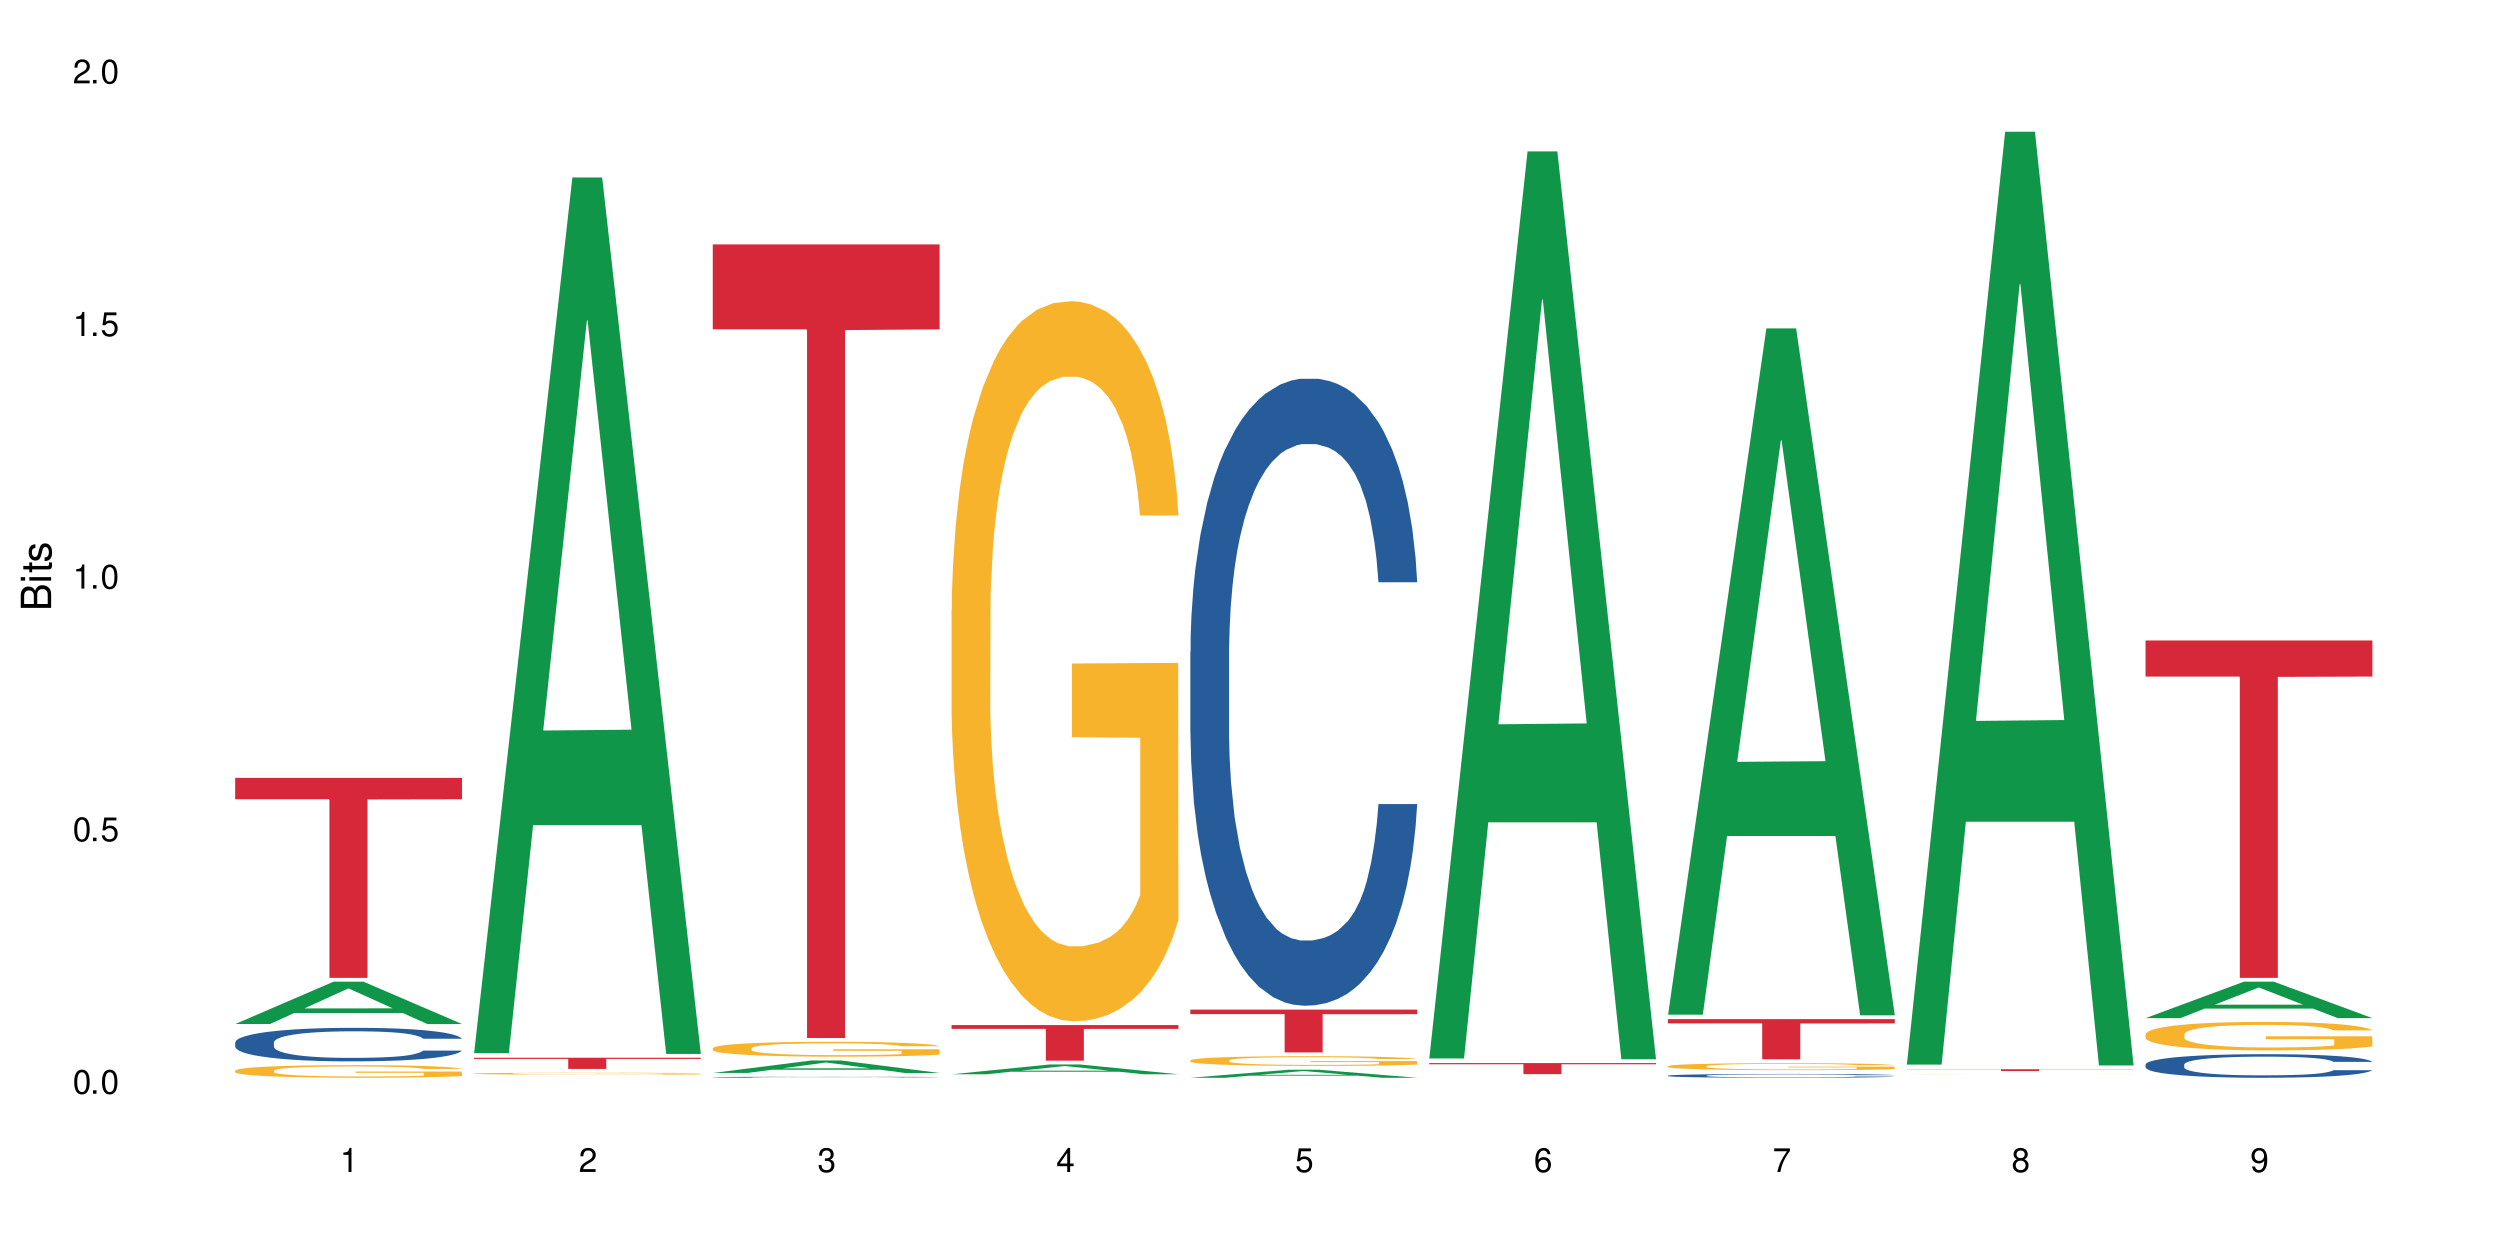 <?xml version="1.0" encoding="UTF-8"?>
<svg xmlns="http://www.w3.org/2000/svg" xmlns:xlink="http://www.w3.org/1999/xlink" width="720" height="360" viewBox="0 0 720 360">
<defs>
<g>
<g id="glyph-0-0">
</g>
<g id="glyph-0-1">
<path d="M 2.641 -6.938 C 2 -6.938 1.422 -6.656 1.078 -6.172 C 0.641 -5.562 0.406 -4.641 0.406 -3.359 C 0.406 -1.016 1.188 0.219 2.641 0.219 C 4.078 0.219 4.859 -1.016 4.859 -3.297 C 4.859 -4.641 4.656 -5.547 4.203 -6.172 C 3.844 -6.656 3.281 -6.938 2.641 -6.938 Z M 2.641 -6.188 C 3.547 -6.188 4 -5.25 4 -3.375 C 4 -1.406 3.562 -0.484 2.625 -0.484 C 1.734 -0.484 1.281 -1.438 1.281 -3.344 C 1.281 -5.25 1.734 -6.188 2.641 -6.188 Z M 2.641 -6.188 "/>
</g>
<g id="glyph-0-2">
<path d="M 1.828 -1 L 0.828 -1 L 0.828 0 L 1.828 0 Z M 1.828 -1 "/>
</g>
<g id="glyph-0-3">
<path d="M 4.562 -6.797 L 1.062 -6.797 L 0.547 -3.094 L 1.328 -3.094 C 1.719 -3.562 2.047 -3.734 2.578 -3.734 C 3.484 -3.734 4.062 -3.109 4.062 -2.094 C 4.062 -1.125 3.484 -0.531 2.578 -0.531 C 1.828 -0.531 1.375 -0.906 1.188 -1.672 L 0.328 -1.672 C 0.453 -1.109 0.547 -0.844 0.75 -0.594 C 1.125 -0.078 1.828 0.219 2.594 0.219 C 3.969 0.219 4.922 -0.781 4.922 -2.219 C 4.922 -3.562 4.031 -4.484 2.719 -4.484 C 2.25 -4.484 1.859 -4.359 1.469 -4.062 L 1.734 -5.969 L 4.562 -5.969 Z M 4.562 -6.797 "/>
</g>
<g id="glyph-0-4">
<path d="M 2.484 -4.938 L 2.484 0 L 3.328 0 L 3.328 -6.938 L 2.766 -6.938 C 2.469 -5.875 2.281 -5.734 0.984 -5.562 L 0.984 -4.938 Z M 2.484 -4.938 "/>
</g>
<g id="glyph-0-5">
<path d="M 4.859 -0.828 L 1.281 -0.828 C 1.359 -1.406 1.672 -1.781 2.5 -2.281 L 3.469 -2.828 C 4.406 -3.344 4.906 -4.062 4.906 -4.906 C 4.906 -5.484 4.672 -6.031 4.266 -6.406 C 3.859 -6.766 3.375 -6.938 2.719 -6.938 C 1.859 -6.938 1.219 -6.625 0.844 -6.031 C 0.609 -5.672 0.5 -5.234 0.484 -4.531 L 1.328 -4.531 C 1.359 -5.016 1.406 -5.281 1.531 -5.516 C 1.75 -5.938 2.188 -6.203 2.703 -6.203 C 3.469 -6.203 4.031 -5.641 4.031 -4.891 C 4.031 -4.344 3.719 -3.859 3.125 -3.516 L 2.234 -3 C 0.812 -2.172 0.406 -1.531 0.328 -0.016 L 4.859 -0.016 Z M 4.859 -0.828 "/>
</g>
<g id="glyph-0-6">
<path d="M 2.125 -3.188 L 2.578 -3.188 C 3.5 -3.188 3.984 -2.766 3.984 -1.922 C 3.984 -1.062 3.469 -0.531 2.594 -0.531 C 1.656 -0.531 1.203 -1 1.156 -2.016 L 0.312 -2.016 C 0.344 -1.453 0.438 -1.094 0.609 -0.781 C 0.953 -0.109 1.625 0.219 2.547 0.219 C 3.953 0.219 4.859 -0.625 4.859 -1.938 C 4.859 -2.828 4.516 -3.297 3.703 -3.594 C 4.344 -3.844 4.656 -4.328 4.656 -5.031 C 4.656 -6.219 3.875 -6.938 2.578 -6.938 C 1.203 -6.938 0.484 -6.172 0.453 -4.703 L 1.297 -4.703 C 1.312 -5.125 1.344 -5.359 1.453 -5.578 C 1.641 -5.969 2.062 -6.203 2.594 -6.203 C 3.344 -6.203 3.797 -5.75 3.797 -5 C 3.797 -4.516 3.609 -4.219 3.25 -4.047 C 3.016 -3.953 2.703 -3.922 2.125 -3.906 Z M 2.125 -3.188 "/>
</g>
<g id="glyph-0-7">
<path d="M 3.141 -1.672 L 3.141 0 L 3.984 0 L 3.984 -1.672 L 4.984 -1.672 L 4.984 -2.438 L 3.984 -2.438 L 3.984 -6.938 L 3.359 -6.938 L 0.266 -2.578 L 0.266 -1.672 Z M 3.141 -2.438 L 1 -2.438 L 3.141 -5.5 Z M 3.141 -2.438 "/>
</g>
<g id="glyph-0-8">
<path d="M 4.781 -5.125 C 4.609 -6.266 3.891 -6.938 2.844 -6.938 C 2.094 -6.938 1.422 -6.578 1.031 -5.953 C 0.594 -5.266 0.406 -4.422 0.406 -3.172 C 0.406 -2 0.578 -1.25 0.984 -0.641 C 1.359 -0.078 1.953 0.219 2.703 0.219 C 3.984 0.219 4.922 -0.75 4.922 -2.094 C 4.922 -3.375 4.062 -4.281 2.844 -4.281 C 2.172 -4.281 1.641 -4.031 1.281 -3.516 C 1.281 -5.234 1.828 -6.188 2.797 -6.188 C 3.391 -6.188 3.797 -5.797 3.938 -5.125 Z M 2.734 -3.531 C 3.547 -3.531 4.062 -2.953 4.062 -2.031 C 4.062 -1.156 3.484 -0.531 2.703 -0.531 C 1.922 -0.531 1.328 -1.188 1.328 -2.078 C 1.328 -2.938 1.906 -3.531 2.734 -3.531 Z M 2.734 -3.531 "/>
</g>
<g id="glyph-0-9">
<path d="M 4.984 -6.797 L 0.438 -6.797 L 0.438 -5.969 L 4.109 -5.969 C 2.5 -3.656 1.828 -2.234 1.328 0 L 2.219 0 C 2.594 -2.172 3.453 -4.047 4.984 -6.094 Z M 4.984 -6.797 "/>
</g>
<g id="glyph-0-10">
<path d="M 3.75 -3.656 C 4.469 -4.094 4.688 -4.438 4.688 -5.078 C 4.688 -6.172 3.844 -6.938 2.641 -6.938 C 1.438 -6.938 0.594 -6.172 0.594 -5.094 C 0.594 -4.438 0.812 -4.094 1.516 -3.656 C 0.734 -3.266 0.359 -2.703 0.359 -1.922 C 0.359 -0.656 1.281 0.219 2.641 0.219 C 3.984 0.219 4.922 -0.656 4.922 -1.922 C 4.922 -2.703 4.531 -3.266 3.75 -3.656 Z M 2.641 -6.188 C 3.359 -6.188 3.812 -5.75 3.812 -5.062 C 3.812 -4.406 3.344 -3.984 2.641 -3.984 C 1.922 -3.984 1.453 -4.406 1.453 -5.078 C 1.453 -5.75 1.922 -6.188 2.641 -6.188 Z M 2.641 -3.266 C 3.484 -3.266 4.062 -2.719 4.062 -1.906 C 4.062 -1.078 3.484 -0.531 2.625 -0.531 C 1.797 -0.531 1.219 -1.094 1.219 -1.906 C 1.219 -2.719 1.781 -3.266 2.641 -3.266 Z M 2.641 -3.266 "/>
</g>
<g id="glyph-0-11">
<path d="M 0.516 -1.578 C 0.672 -0.453 1.406 0.219 2.438 0.219 C 3.188 0.219 3.859 -0.141 4.266 -0.766 C 4.688 -1.453 4.891 -2.297 4.891 -3.547 C 4.891 -4.719 4.703 -5.453 4.312 -6.078 C 3.938 -6.641 3.344 -6.938 2.594 -6.938 C 1.297 -6.938 0.359 -5.969 0.359 -4.625 C 0.359 -3.344 1.234 -2.453 2.453 -2.453 C 3.094 -2.453 3.578 -2.672 4.016 -3.203 C 4 -1.484 3.469 -0.531 2.5 -0.531 C 1.906 -0.531 1.484 -0.906 1.359 -1.578 Z M 2.578 -6.203 C 3.375 -6.203 3.969 -5.531 3.969 -4.641 C 3.969 -3.797 3.391 -3.188 2.547 -3.188 C 1.734 -3.188 1.234 -3.766 1.234 -4.688 C 1.234 -5.562 1.797 -6.203 2.578 -6.203 Z M 2.578 -6.203 "/>
</g>
<g id="glyph-1-0">
</g>
<g id="glyph-1-1">
<path d="M 0 -0.953 L 0 -4.891 C 0 -5.719 -0.234 -6.344 -0.734 -6.797 C -1.188 -7.234 -1.812 -7.469 -2.5 -7.469 C -3.547 -7.469 -4.188 -7 -4.625 -5.875 C -4.984 -6.688 -5.625 -7.094 -6.531 -7.094 C -7.172 -7.094 -7.734 -6.859 -8.141 -6.391 C -8.562 -5.922 -8.75 -5.344 -8.75 -4.5 L -8.75 -0.953 Z M -4.984 -2.062 L -7.766 -2.062 L -7.766 -4.219 C -7.766 -4.844 -7.688 -5.203 -7.453 -5.5 C -7.219 -5.812 -6.859 -5.969 -6.375 -5.969 C -5.891 -5.969 -5.531 -5.812 -5.297 -5.5 C -5.062 -5.203 -4.984 -4.844 -4.984 -4.219 Z M -0.984 -2.062 L -4 -2.062 L -4 -4.781 C -4 -5.766 -3.438 -6.359 -2.484 -6.359 C -1.547 -6.359 -0.984 -5.766 -0.984 -4.781 Z M -0.984 -2.062 "/>
</g>
<g id="glyph-1-2">
<path d="M -6.281 -1.797 L -6.281 -0.797 L 0 -0.797 L 0 -1.797 Z M -8.75 -1.797 L -8.75 -0.797 L -7.484 -0.797 L -7.484 -1.797 Z M -8.75 -1.797 "/>
</g>
<g id="glyph-1-3">
<path d="M -6.281 -3.047 L -6.281 -2.016 L -8.016 -2.016 L -8.016 -1.016 L -6.281 -1.016 L -6.281 -0.172 L -5.469 -0.172 L -5.469 -1.016 L -0.719 -1.016 C -0.078 -1.016 0.281 -1.453 0.281 -2.234 C 0.281 -2.5 0.25 -2.719 0.188 -3.047 L -0.641 -3.047 C -0.609 -2.906 -0.594 -2.766 -0.594 -2.562 C -0.594 -2.141 -0.719 -2.016 -1.156 -2.016 L -5.469 -2.016 L -5.469 -3.047 Z M -6.281 -3.047 "/>
</g>
<g id="glyph-1-4">
<path d="M -4.531 -5.25 C -5.766 -5.25 -6.469 -4.422 -6.469 -2.969 C -6.469 -1.516 -5.719 -0.562 -4.547 -0.562 C -3.562 -0.562 -3.094 -1.062 -2.734 -2.562 L -2.516 -3.484 C -2.344 -4.188 -2.094 -4.469 -1.641 -4.469 C -1.047 -4.469 -0.641 -3.875 -0.641 -3 C -0.641 -2.453 -0.797 -2 -1.062 -1.75 C -1.25 -1.594 -1.422 -1.531 -1.875 -1.469 L -1.875 -0.406 C -0.422 -0.453 0.281 -1.266 0.281 -2.922 C 0.281 -4.5 -0.5 -5.516 -1.719 -5.516 C -2.656 -5.516 -3.172 -4.984 -3.469 -3.734 L -3.703 -2.766 C -3.891 -1.953 -4.156 -1.609 -4.594 -1.609 C -5.188 -1.609 -5.547 -2.125 -5.547 -2.938 C -5.547 -3.75 -5.203 -4.172 -4.531 -4.203 Z M -4.531 -5.25 "/>
</g>
</g>
</defs>
<rect x="-72" y="-36" width="864" height="432" fill="rgb(100%, 100%, 100%)" fill-opacity="1"/>
<path fill-rule="nonzero" fill="rgb(6.275%, 58.824%, 28.235%)" fill-opacity="1" d="M 67.73 294.914 L 67.801 294.902 L 96.07 282.715 L 104.656 282.715 L 133.066 294.926 L 123.082 294.926 L 115.965 291.738 L 84.762 291.738 L 77.781 294.914 L 67.73 294.914 L 87.766 290.418 L 113.102 290.406 L 100.469 284.707 L 100.328 284.699 L 100.188 284.73 L 87.695 290.406 L 87.766 290.418 Z M 67.73 294.914 "/>
<path fill-rule="nonzero" fill="rgb(14.51%, 36.078%, 60%)" fill-opacity="1" d="M 67.73 300.219 L 67.812 300.211 L 67.812 300 L 68.051 299.664 L 68.605 299.238 L 69.164 298.949 L 70.598 298.43 L 72.59 297.926 L 74.664 297.535 L 76.176 297.309 L 77.531 297.129 L 80.637 296.805 L 82.629 296.637 L 84.781 296.484 L 87.41 296.336 L 89.324 296.246 L 93.625 296.105 L 96.812 296.047 L 99.281 296.02 L 104.621 296.02 L 107.809 296.055 L 110.117 296.098 L 112.668 296.168 L 114.82 296.246 L 118.562 296.441 L 121.91 296.688 L 123.426 296.832 L 125.816 297.105 L 127.648 297.367 L 128.922 297.598 L 130.355 297.926 L 131.629 298.32 L 132.586 298.773 L 133.066 299.152 L 121.91 299.152 L 121.352 298.797 L 120.715 298.523 L 119.52 298.164 L 118.324 297.906 L 116.652 297.652 L 115.137 297.484 L 113.066 297.316 L 111.234 297.211 L 109.32 297.129 L 107.488 297.078 L 103.984 297.023 L 99.922 297.023 L 98.406 297.043 L 95.297 297.113 L 93.625 297.176 L 91.234 297.297 L 89.562 297.414 L 87.57 297.59 L 86.215 297.738 L 84.543 297.969 L 83.348 298.172 L 81.992 298.465 L 81.195 298.684 L 80.48 298.93 L 79.84 299.223 L 79.363 299.531 L 79.043 299.859 L 78.887 300.176 L 78.887 301.543 L 79.043 301.859 L 79.441 302.23 L 80.48 302.77 L 81.992 303.238 L 83.746 303.609 L 85.418 303.871 L 86.375 303.996 L 87.648 304.137 L 89.641 304.312 L 92.512 304.492 L 94.184 304.562 L 96.734 304.633 L 99.363 304.668 L 102.867 304.668 L 105.977 304.633 L 108.047 304.586 L 110.199 304.516 L 113.145 304.367 L 114.98 304.227 L 116.57 304.059 L 117.766 303.891 L 118.562 303.75 L 119.758 303.477 L 120.715 303.176 L 121.434 302.867 L 121.91 302.566 L 133.066 302.566 L 132.586 302.918 L 131.871 303.266 L 131.152 303.52 L 130.039 303.828 L 128.762 304.102 L 126.93 304.41 L 125.418 304.613 L 123.426 304.836 L 121.59 305.004 L 119.602 305.152 L 116.652 305.328 L 114.738 305.418 L 112.668 305.496 L 110.199 305.566 L 107.09 305.629 L 103.746 305.664 L 100.637 305.672 L 97.289 305.656 L 94.82 305.621 L 91.555 305.539 L 87.492 305.383 L 84.543 305.215 L 82.23 305.047 L 80.238 304.871 L 78.008 304.633 L 75.141 304.242 L 73.387 303.945 L 72.191 303.695 L 70.84 303.352 L 69.883 303.043 L 68.766 302.551 L 67.969 301.922 L 67.73 301.438 Z M 67.73 300.219 "/>
<path fill-rule="nonzero" fill="rgb(96.863%, 70.196%, 16.863%)" fill-opacity="1" d="M 67.73 308.324 L 67.812 308.32 L 67.812 308.254 L 68.129 308.105 L 68.926 307.898 L 69.961 307.73 L 71.078 307.598 L 71.793 307.527 L 72.988 307.43 L 74.023 307.355 L 76.656 307.207 L 80 307.066 L 81.832 307.008 L 83.906 306.949 L 86.852 306.887 L 88.207 306.863 L 92.352 306.812 L 97.051 306.777 L 102.23 306.766 L 104.621 306.77 L 107.887 306.785 L 112.348 306.82 L 114.898 306.855 L 116.891 306.887 L 118.961 306.93 L 121.512 306.996 L 123.902 307.074 L 125.816 307.156 L 127.727 307.254 L 129.32 307.363 L 130.676 307.477 L 131.871 307.617 L 132.586 307.734 L 133.066 307.848 L 121.988 307.848 L 121.352 307.734 L 120.637 307.645 L 119.441 307.535 L 118.246 307.453 L 117.051 307.391 L 114.82 307.305 L 112.906 307.254 L 110.516 307.207 L 108.207 307.176 L 105.578 307.156 L 103.984 307.148 L 99.762 307.148 L 95.938 307.172 L 93.707 307.199 L 92.113 307.227 L 89.879 307.273 L 88.527 307.316 L 87.73 307.34 L 85.34 307.445 L 83.746 307.539 L 82.871 307.602 L 81.754 307.699 L 80.957 307.789 L 80.082 307.922 L 79.602 308.023 L 78.965 308.246 L 78.887 308.844 L 79.125 308.973 L 79.602 309.109 L 80.238 309.227 L 81.195 309.352 L 82.152 309.449 L 83.824 309.578 L 85.258 309.664 L 86.375 309.723 L 88.527 309.812 L 89.402 309.84 L 91.473 309.902 L 93.625 309.949 L 96.254 309.988 L 98.246 310.008 L 101.434 310.023 L 105.496 310.023 L 110.277 310.004 L 113.305 309.977 L 115.379 309.949 L 116.73 309.926 L 118.406 309.891 L 119.602 309.859 L 120.715 309.82 L 122.07 309.766 L 122.07 308.973 L 102.391 308.969 L 102.391 308.598 L 132.984 308.594 L 133.066 309.891 L 131.391 309.98 L 129.32 310.066 L 127.328 310.133 L 125.258 310.191 L 122.309 310.254 L 119.918 310.293 L 116.254 310.34 L 112.906 310.367 L 109.402 310.391 L 106.293 310.398 L 102.629 310.402 L 99.363 310.395 L 95.855 310.375 L 93.066 310.348 L 90.52 310.316 L 87.969 310.273 L 84.781 310.203 L 82.711 310.148 L 80.559 310.078 L 78.406 309.992 L 76.496 309.902 L 75.219 309.836 L 73.945 309.754 L 72.59 309.656 L 71.316 309.543 L 70.359 309.441 L 69.484 309.324 L 68.848 309.215 L 68.211 309.062 L 67.891 308.945 L 67.73 308.844 Z M 67.73 308.324 "/>
<path fill-rule="nonzero" fill="rgb(83.922%, 15.686%, 22.353%)" fill-opacity="1" d="M 67.73 224.023 L 133.066 224.023 L 133.066 230.188 L 105.836 230.242 L 105.836 281.621 L 94.879 281.621 L 94.879 230.297 L 94.723 230.188 L 67.73 230.188 Z M 67.73 224.023 "/>
<path fill-rule="nonzero" fill="rgb(6.275%, 58.824%, 28.235%)" fill-opacity="1" d="M 136.504 303.293 L 136.574 303.055 L 164.844 51.117 L 173.43 51.117 L 201.836 303.527 L 191.855 303.527 L 184.738 237.641 L 153.535 237.641 L 146.555 303.293 L 136.504 303.293 L 156.535 210.387 L 181.875 210.148 L 169.242 92.355 L 169.102 92.117 L 168.961 92.828 L 156.469 210.148 L 156.535 210.387 Z M 136.504 303.293 "/>
<path fill-rule="nonzero" fill="rgb(96.863%, 70.196%, 16.863%)" fill-opacity="1" d="M 136.504 309.188 L 136.582 309.184 L 136.582 309.176 L 136.902 309.152 L 137.699 309.121 L 138.734 309.094 L 139.852 309.074 L 140.566 309.066 L 141.762 309.051 L 142.797 309.039 L 145.426 309.016 L 148.773 308.996 L 150.605 308.984 L 152.68 308.977 L 155.625 308.969 L 156.98 308.965 L 161.125 308.957 L 165.824 308.949 L 173.395 308.949 L 176.66 308.953 L 181.121 308.957 L 183.672 308.961 L 185.664 308.969 L 187.734 308.973 L 190.285 308.984 L 192.676 308.996 L 194.586 309.008 L 196.5 309.023 L 198.094 309.039 L 199.449 309.059 L 200.645 309.078 L 201.359 309.098 L 201.836 309.113 L 190.762 309.113 L 190.125 309.098 L 189.41 309.082 L 188.215 309.066 L 185.824 309.043 L 183.594 309.031 L 181.68 309.023 L 179.289 309.016 L 176.98 309.012 L 174.348 309.008 L 168.535 309.008 L 164.707 309.012 L 162.477 309.016 L 160.883 309.02 L 158.652 309.027 L 157.301 309.031 L 156.504 309.035 L 154.113 309.051 L 152.52 309.066 L 151.641 309.074 L 150.527 309.09 L 149.73 309.105 L 148.852 309.125 L 148.375 309.141 L 147.738 309.176 L 147.66 309.266 L 147.898 309.285 L 148.375 309.305 L 149.012 309.324 L 150.926 309.355 L 152.598 309.375 L 154.031 309.391 L 155.148 309.398 L 157.301 309.41 L 158.176 309.414 L 160.246 309.426 L 162.398 309.43 L 165.027 309.438 L 167.02 309.441 L 179.051 309.441 L 182.078 309.438 L 184.148 309.434 L 185.504 309.43 L 187.176 309.422 L 188.371 309.418 L 189.488 309.414 L 190.844 309.402 L 190.844 309.285 L 171.164 309.285 L 171.164 309.227 L 201.758 309.227 L 201.836 309.422 L 200.164 309.438 L 198.094 309.449 L 196.102 309.461 L 194.031 309.469 L 191.082 309.477 L 188.691 309.484 L 185.027 309.492 L 181.68 309.496 L 178.176 309.5 L 168.137 309.5 L 164.629 309.496 L 161.84 309.492 L 159.289 309.488 L 156.742 309.48 L 153.555 309.469 L 151.484 309.461 L 149.332 309.453 L 147.18 309.438 L 145.27 309.426 L 143.992 309.414 L 142.719 309.402 L 141.363 309.387 L 140.09 309.371 L 139.133 309.355 L 138.258 309.336 L 137.617 309.32 L 136.98 309.297 L 136.664 309.281 L 136.504 309.266 Z M 136.504 309.188 "/>
<path fill-rule="nonzero" fill="rgb(83.922%, 15.686%, 22.353%)" fill-opacity="1" d="M 136.504 304.625 L 201.836 304.625 L 201.836 304.969 L 174.609 304.973 L 174.609 307.855 L 163.652 307.855 L 163.652 304.977 L 163.496 304.969 L 136.504 304.969 Z M 136.504 304.625 "/>
<path fill-rule="nonzero" fill="rgb(6.275%, 58.824%, 28.235%)" fill-opacity="1" d="M 205.277 309.012 L 205.348 309.008 L 233.617 305.422 L 242.203 305.422 L 270.609 309.016 L 260.629 309.016 L 253.508 308.078 L 222.309 308.078 L 215.328 309.012 L 205.277 309.012 L 225.309 307.688 L 250.648 307.688 L 238.012 306.008 L 237.875 306.004 L 237.734 306.016 L 225.238 307.688 L 225.309 307.688 Z M 205.277 309.012 "/>
<path fill-rule="nonzero" fill="rgb(14.51%, 36.078%, 60%)" fill-opacity="1" d="M 205.277 310.238 L 205.355 310.238 L 205.355 310.23 L 205.594 310.219 L 206.152 310.207 L 206.711 310.199 L 208.145 310.184 L 210.137 310.168 L 212.207 310.156 L 213.723 310.148 L 215.078 310.145 L 218.184 310.133 L 220.176 310.129 L 222.328 310.125 L 224.957 310.121 L 226.867 310.117 L 231.172 310.113 L 234.359 310.113 L 236.828 310.109 L 242.168 310.109 L 245.352 310.113 L 250.215 310.113 L 252.363 310.117 L 256.109 310.125 L 259.457 310.133 L 260.969 310.137 L 263.359 310.145 L 265.191 310.152 L 266.469 310.16 L 267.902 310.168 L 269.176 310.18 L 270.133 310.195 L 270.609 310.207 L 259.457 310.207 L 258.898 310.195 L 258.262 310.188 L 257.066 310.176 L 255.871 310.168 L 254.195 310.16 L 252.684 310.156 L 250.613 310.148 L 248.777 310.148 L 246.867 310.145 L 245.035 310.145 L 241.527 310.141 L 235.953 310.141 L 232.844 310.145 L 231.172 310.145 L 228.781 310.148 L 227.109 310.152 L 225.117 310.156 L 223.762 310.164 L 222.09 310.168 L 220.895 310.176 L 219.539 310.184 L 218.742 310.191 L 218.023 310.199 L 217.387 310.207 L 216.91 310.215 L 216.59 310.227 L 216.43 310.234 L 216.43 310.277 L 216.59 310.285 L 216.988 310.297 L 218.023 310.316 L 219.539 310.328 L 221.293 310.34 L 222.965 310.348 L 223.922 310.352 L 225.195 310.355 L 227.188 310.359 L 230.055 310.367 L 231.73 310.367 L 234.277 310.371 L 245.594 310.371 L 247.742 310.367 L 250.691 310.363 L 252.523 310.359 L 254.117 310.352 L 255.312 310.348 L 256.109 310.344 L 257.305 310.336 L 258.262 310.328 L 258.977 310.316 L 259.457 310.309 L 270.609 310.309 L 270.133 310.32 L 269.414 310.328 L 268.699 310.336 L 267.582 310.348 L 266.309 310.355 L 264.477 310.363 L 262.961 310.371 L 260.969 310.375 L 259.137 310.383 L 257.145 310.387 L 254.195 310.391 L 252.285 310.395 L 250.215 310.398 L 247.742 310.398 L 244.637 310.402 L 232.367 310.402 L 229.098 310.398 L 225.035 310.395 L 222.09 310.387 L 219.777 310.383 L 217.785 310.379 L 215.555 310.371 L 212.688 310.359 L 210.934 310.352 L 209.738 310.344 L 208.383 310.332 L 207.426 310.324 L 206.312 310.309 L 205.516 310.289 L 205.277 310.273 Z M 205.277 310.238 "/>
<path fill-rule="nonzero" fill="rgb(96.863%, 70.196%, 16.863%)" fill-opacity="1" d="M 205.277 301.875 L 205.355 301.871 L 205.355 301.793 L 205.676 301.617 L 206.473 301.371 L 207.508 301.172 L 208.621 301.016 L 209.34 300.934 L 210.535 300.816 L 211.57 300.73 L 214.199 300.555 L 217.547 300.391 L 219.379 300.32 L 221.449 300.254 L 224.398 300.176 L 225.754 300.148 L 229.895 300.086 L 234.598 300.047 L 239.777 300.035 L 242.168 300.039 L 245.434 300.055 L 249.895 300.098 L 252.445 300.137 L 254.438 300.176 L 256.508 300.23 L 259.059 300.309 L 261.449 300.402 L 263.359 300.496 L 265.273 300.613 L 266.867 300.738 L 268.219 300.875 L 269.414 301.039 L 270.133 301.176 L 270.609 301.312 L 259.535 301.312 L 258.898 301.176 L 258.18 301.07 L 256.984 300.941 L 255.789 300.848 L 254.594 300.773 L 252.363 300.672 L 250.453 300.609 L 248.062 300.555 L 245.75 300.52 L 243.121 300.496 L 241.527 300.488 L 237.305 300.488 L 233.48 300.516 L 231.25 300.547 L 229.656 300.578 L 227.426 300.637 L 226.07 300.684 L 225.273 300.715 L 222.883 300.836 L 221.293 300.945 L 220.414 301.02 L 219.301 301.137 L 218.504 301.242 L 217.625 301.398 L 217.148 301.516 L 216.512 301.785 L 216.43 302.488 L 216.672 302.637 L 217.148 302.797 L 217.785 302.938 L 218.742 303.09 L 219.699 303.203 L 221.371 303.355 L 222.805 303.457 L 223.922 303.523 L 226.07 303.629 L 226.949 303.664 L 229.02 303.734 L 231.172 303.789 L 233.801 303.836 L 235.793 303.859 L 238.98 303.879 L 243.043 303.879 L 247.824 303.855 L 250.852 303.824 L 252.922 303.793 L 254.277 303.766 L 255.949 303.723 L 257.145 303.684 L 258.262 303.641 L 259.613 303.574 L 259.613 302.637 L 239.934 302.633 L 239.934 302.195 L 270.531 302.191 L 270.609 303.723 L 268.938 303.828 L 266.867 303.93 L 264.875 304.008 L 262.801 304.074 L 259.855 304.148 L 257.465 304.195 L 253.801 304.25 L 250.453 304.285 L 246.945 304.309 L 243.84 304.32 L 240.176 304.324 L 236.906 304.316 L 233.402 304.293 L 230.613 304.262 L 228.062 304.223 L 225.516 304.172 L 222.328 304.09 L 220.254 304.023 L 218.105 303.941 L 215.953 303.844 L 214.039 303.738 L 212.766 303.656 L 211.492 303.562 L 210.137 303.445 L 208.863 303.312 L 207.906 303.191 L 207.027 303.055 L 206.391 302.922 L 205.754 302.746 L 205.438 302.605 L 205.277 302.484 Z M 205.277 301.875 "/>
<path fill-rule="nonzero" fill="rgb(83.922%, 15.686%, 22.353%)" fill-opacity="1" d="M 205.277 70.387 L 270.609 70.387 L 270.609 94.852 L 243.383 95.066 L 243.383 298.941 L 232.426 298.941 L 232.426 95.281 L 232.266 94.852 L 205.277 94.852 Z M 205.277 70.387 "/>
<path fill-rule="nonzero" fill="rgb(6.275%, 58.824%, 28.235%)" fill-opacity="1" d="M 274.051 309.391 L 274.117 309.391 L 302.387 306.559 L 310.973 306.559 L 339.383 309.395 L 329.402 309.395 L 322.281 308.656 L 291.082 308.656 L 284.102 309.391 L 274.051 309.391 L 294.082 308.348 L 319.422 308.344 L 306.785 307.023 L 306.645 307.02 L 306.508 307.027 L 294.012 308.344 L 294.082 308.348 Z M 274.051 309.391 "/>
<path fill-rule="nonzero" fill="rgb(96.863%, 70.196%, 16.863%)" fill-opacity="1" d="M 274.051 175.559 L 274.129 175.371 L 274.129 171.582 L 274.449 163.059 L 275.246 151.316 L 276.281 141.656 L 277.395 134.082 L 278.113 130.105 L 279.309 124.422 L 280.344 120.254 L 282.973 111.734 L 286.32 103.777 L 288.152 100.367 L 290.223 97.148 L 293.172 93.551 L 294.527 92.223 L 298.668 89.195 L 303.371 87.301 L 308.547 86.73 L 310.938 86.922 L 314.207 87.68 L 318.668 89.762 L 321.219 91.656 L 323.207 93.551 L 325.281 96.012 L 327.832 99.801 L 330.219 104.348 L 332.133 108.891 L 334.043 114.574 L 335.637 120.633 L 336.992 127.262 L 338.188 135.219 L 338.906 141.848 L 339.383 148.477 L 328.309 148.477 L 327.672 141.848 L 326.953 136.734 L 325.758 130.484 L 324.562 125.938 L 323.367 122.34 L 321.137 117.414 L 319.227 114.383 L 316.836 111.734 L 314.523 110.027 L 311.895 108.891 L 310.301 108.512 L 306.078 108.512 L 302.254 109.84 L 300.023 111.355 L 298.43 112.867 L 296.199 115.711 L 294.844 117.984 L 294.047 119.496 L 291.656 125.371 L 290.062 130.672 L 289.188 134.27 L 288.07 139.953 L 287.273 145.066 L 286.398 152.641 L 285.922 158.324 L 285.285 171.203 L 285.203 205.297 L 285.441 212.492 L 285.922 220.258 L 286.559 227.074 L 287.516 234.273 L 288.469 239.766 L 290.145 247.152 L 291.578 252.078 L 292.691 255.297 L 294.844 260.41 L 295.723 262.113 L 297.793 265.523 L 299.945 268.176 L 302.574 270.449 L 304.566 271.586 L 307.75 272.531 L 311.816 272.531 L 316.598 271.395 L 319.625 269.879 L 321.695 268.363 L 323.051 267.039 L 324.723 264.957 L 325.918 263.062 L 327.035 260.977 L 328.387 257.758 L 328.387 212.492 L 308.707 212.305 L 308.707 191.09 L 339.305 190.902 L 339.383 264.957 L 337.711 270.07 L 335.637 274.992 L 333.645 278.781 L 331.574 282 L 328.625 285.602 L 326.238 287.871 L 322.57 290.523 L 319.227 292.23 L 315.719 293.367 L 312.613 293.934 L 308.945 294.125 L 305.68 293.746 L 302.176 292.609 L 299.387 291.094 L 296.836 289.199 L 294.285 286.738 L 291.102 282.758 L 289.027 279.539 L 286.875 275.562 L 284.727 270.828 L 282.812 265.715 L 281.539 261.734 L 280.266 257.191 L 278.91 251.508 L 277.633 245.07 L 276.68 239.199 L 275.801 232.57 L 275.164 226.32 L 274.527 217.797 L 274.207 210.977 L 274.051 205.105 Z M 274.051 175.559 "/>
<path fill-rule="nonzero" fill="rgb(83.922%, 15.686%, 22.353%)" fill-opacity="1" d="M 274.051 295.219 L 339.383 295.219 L 339.383 296.312 L 312.152 296.324 L 312.152 305.465 L 301.199 305.465 L 301.199 296.332 L 301.039 296.312 L 274.051 296.312 Z M 274.051 295.219 "/>
<path fill-rule="nonzero" fill="rgb(6.275%, 58.824%, 28.235%)" fill-opacity="1" d="M 342.82 310.398 L 342.891 310.398 L 371.16 308.078 L 379.746 308.078 L 408.156 310.402 L 398.176 310.402 L 391.055 309.797 L 359.852 309.797 L 352.875 310.398 L 342.82 310.398 L 362.855 309.543 L 388.191 309.543 L 375.559 308.457 L 375.418 308.457 L 375.281 308.461 L 362.785 309.543 L 362.855 309.543 Z M 342.82 310.398 "/>
<path fill-rule="nonzero" fill="rgb(14.51%, 36.078%, 60%)" fill-opacity="1" d="M 342.82 187.656 L 342.902 187.492 L 342.902 183.531 L 343.141 177.258 L 343.699 169.336 L 344.258 163.891 L 345.691 154.148 L 347.684 144.742 L 349.754 137.48 L 351.266 133.188 L 352.621 129.887 L 355.73 123.781 L 357.723 120.645 L 359.871 117.836 L 362.5 115.031 L 364.414 113.383 L 368.715 110.738 L 371.902 109.586 L 374.375 109.09 L 379.711 109.09 L 382.898 109.75 L 385.211 110.574 L 387.758 111.895 L 389.91 113.383 L 393.656 117.012 L 397 121.633 L 398.516 124.273 L 400.906 129.391 L 402.738 134.344 L 404.012 138.637 L 405.445 144.742 L 406.723 152.168 L 407.68 160.586 L 408.156 167.684 L 397 167.684 L 396.445 161.082 L 395.805 155.965 L 394.609 149.199 L 393.414 144.41 L 391.742 139.625 L 390.23 136.488 L 388.156 133.352 L 386.324 131.371 L 384.414 129.887 L 382.578 128.898 L 379.074 127.906 L 375.012 127.906 L 373.496 128.234 L 370.391 129.559 L 368.715 130.711 L 366.324 133.023 L 364.652 135.168 L 362.66 138.469 L 361.305 141.277 L 359.633 145.566 L 358.438 149.363 L 357.082 154.809 L 356.285 158.938 L 355.57 163.559 L 354.934 169.004 L 354.453 174.781 L 354.137 180.891 L 353.977 186.832 L 353.977 212.414 L 354.137 218.359 L 354.535 225.289 L 355.57 235.359 L 357.082 244.105 L 358.836 251.039 L 360.508 255.992 L 361.465 258.301 L 362.742 260.941 L 364.734 264.242 L 367.602 267.543 L 369.273 268.867 L 371.824 270.188 L 374.453 270.848 L 377.957 270.848 L 381.066 270.188 L 383.137 269.359 L 385.289 268.039 L 388.238 265.234 L 390.07 262.594 L 391.664 259.457 L 392.859 256.32 L 393.656 253.68 L 394.852 248.562 L 395.805 242.953 L 396.523 237.176 L 397 231.562 L 408.156 231.562 L 407.68 238.164 L 406.961 244.602 L 406.242 249.387 L 405.129 255.164 L 403.852 260.281 L 402.02 266.059 L 400.508 269.855 L 398.516 273.98 L 396.684 277.117 L 394.691 279.926 L 391.742 283.227 L 389.832 284.875 L 387.758 286.363 L 385.289 287.684 L 382.18 288.836 L 378.836 289.496 L 375.727 289.664 L 372.383 289.332 L 369.91 288.672 L 366.645 287.188 L 362.582 284.215 L 359.633 281.078 L 357.324 277.945 L 355.332 274.641 L 353.102 270.188 L 350.23 262.922 L 348.48 257.312 L 347.285 252.691 L 345.93 246.254 L 344.973 240.477 L 343.859 231.23 L 343.062 219.512 L 342.82 210.434 Z M 342.82 187.656 "/>
<path fill-rule="nonzero" fill="rgb(96.863%, 70.196%, 16.863%)" fill-opacity="1" d="M 342.82 305.383 L 342.902 305.379 L 342.902 305.328 L 343.219 305.211 L 344.016 305.055 L 345.051 304.922 L 346.168 304.82 L 346.887 304.766 L 348.082 304.691 L 349.117 304.633 L 351.746 304.52 L 355.094 304.41 L 356.926 304.367 L 358.996 304.32 L 361.945 304.273 L 363.297 304.254 L 367.441 304.215 L 372.141 304.188 L 377.32 304.18 L 379.711 304.184 L 382.977 304.195 L 387.441 304.223 L 389.988 304.246 L 391.98 304.273 L 394.055 304.305 L 396.602 304.359 L 398.992 304.418 L 400.906 304.48 L 402.816 304.559 L 404.41 304.641 L 405.766 304.73 L 406.961 304.836 L 407.68 304.926 L 408.156 305.016 L 397.082 305.016 L 396.445 304.926 L 395.727 304.855 L 394.531 304.773 L 393.336 304.711 L 392.141 304.664 L 389.91 304.598 L 387.996 304.555 L 385.609 304.52 L 383.297 304.496 L 380.668 304.48 L 379.074 304.477 L 374.852 304.477 L 371.027 304.492 L 368.797 304.516 L 367.203 304.535 L 364.973 304.574 L 363.617 304.602 L 362.82 304.625 L 360.43 304.703 L 358.836 304.773 L 357.961 304.824 L 356.844 304.902 L 356.047 304.969 L 355.172 305.07 L 354.695 305.148 L 354.055 305.324 L 353.977 305.785 L 354.215 305.883 L 354.695 305.984 L 355.332 306.078 L 356.285 306.176 L 357.242 306.25 L 358.918 306.352 L 360.352 306.418 L 361.465 306.461 L 363.617 306.527 L 364.492 306.551 L 366.566 306.598 L 368.715 306.633 L 371.344 306.664 L 373.336 306.68 L 376.523 306.691 L 380.59 306.691 L 385.367 306.676 L 388.395 306.656 L 390.469 306.637 L 391.824 306.617 L 393.496 306.59 L 394.691 306.566 L 395.805 306.535 L 397.16 306.492 L 397.16 305.883 L 377.48 305.879 L 377.48 305.59 L 408.074 305.59 L 408.156 306.59 L 406.484 306.66 L 404.41 306.727 L 402.418 306.777 L 400.348 306.82 L 397.398 306.871 L 395.008 306.898 L 391.344 306.938 L 387.996 306.961 L 384.492 306.973 L 381.387 306.98 L 377.719 306.984 L 374.453 306.98 L 370.949 306.965 L 368.16 306.945 L 365.609 306.918 L 363.059 306.887 L 359.871 306.832 L 357.801 306.789 L 355.648 306.734 L 353.5 306.668 L 351.586 306.602 L 350.312 306.547 L 349.035 306.484 L 347.684 306.41 L 346.406 306.32 L 345.449 306.242 L 344.574 306.152 L 343.938 306.066 L 343.301 305.953 L 342.98 305.859 L 342.82 305.781 Z M 342.82 305.383 "/>
<path fill-rule="nonzero" fill="rgb(83.922%, 15.686%, 22.353%)" fill-opacity="1" d="M 342.82 290.758 L 408.156 290.758 L 408.156 292.078 L 380.926 292.09 L 380.926 303.086 L 369.973 303.086 L 369.973 292.102 L 369.812 292.078 L 342.82 292.078 Z M 342.82 290.758 "/>
<path fill-rule="nonzero" fill="rgb(6.275%, 58.824%, 28.235%)" fill-opacity="1" d="M 411.594 304.832 L 411.664 304.586 L 439.934 43.609 L 448.52 43.609 L 476.93 305.074 L 466.945 305.074 L 459.828 236.824 L 428.625 236.824 L 421.645 304.832 L 411.594 304.832 L 431.629 208.59 L 456.965 208.344 L 444.332 86.328 L 444.191 86.082 L 444.051 86.816 L 431.559 208.344 L 431.629 208.59 Z M 411.594 304.832 "/>
<path fill-rule="nonzero" fill="rgb(83.922%, 15.686%, 22.353%)" fill-opacity="1" d="M 411.594 306.172 L 476.93 306.172 L 476.93 306.512 L 449.699 306.516 L 449.699 309.359 L 438.746 309.359 L 438.746 306.516 L 438.586 306.512 L 411.594 306.512 Z M 411.594 306.172 "/>
<path fill-rule="nonzero" fill="rgb(6.275%, 58.824%, 28.235%)" fill-opacity="1" d="M 480.367 292.227 L 480.438 292.039 L 508.707 94.574 L 517.293 94.574 L 545.703 292.41 L 535.719 292.41 L 528.602 240.77 L 497.398 240.77 L 490.418 292.227 L 480.367 292.227 L 500.398 219.406 L 525.738 219.219 L 513.105 126.898 L 512.965 126.711 L 512.824 127.27 L 500.332 219.219 L 500.398 219.406 Z M 480.367 292.227 "/>
<path fill-rule="nonzero" fill="rgb(14.51%, 36.078%, 60%)" fill-opacity="1" d="M 480.367 309.781 L 480.445 309.777 L 480.445 309.754 L 480.688 309.715 L 481.242 309.668 L 481.801 309.637 L 483.234 309.574 L 485.227 309.52 L 487.301 309.473 L 488.812 309.449 L 490.168 309.43 L 493.273 309.391 L 495.266 309.371 L 497.418 309.355 L 500.047 309.336 L 501.961 309.328 L 506.262 309.312 L 509.449 309.305 L 511.918 309.301 L 517.258 309.301 L 520.445 309.305 L 522.754 309.309 L 525.305 309.316 L 527.457 309.328 L 531.199 309.348 L 534.547 309.379 L 536.059 309.395 L 538.449 309.426 L 540.285 309.457 L 541.559 309.48 L 542.992 309.52 L 544.266 309.562 L 545.223 309.613 L 545.703 309.66 L 534.547 309.66 L 533.988 309.617 L 533.352 309.586 L 532.156 309.547 L 530.961 309.516 L 529.289 309.488 L 527.773 309.469 L 525.703 309.449 L 523.871 309.438 L 521.957 309.43 L 520.125 309.422 L 516.621 309.414 L 512.555 309.414 L 511.043 309.418 L 507.934 309.426 L 506.262 309.434 L 503.871 309.445 L 502.199 309.461 L 500.207 309.48 L 498.852 309.496 L 497.18 309.523 L 495.984 309.547 L 494.629 309.578 L 493.832 309.605 L 493.117 309.633 L 492.477 309.668 L 492 309.703 L 491.68 309.738 L 491.523 309.773 L 491.523 309.93 L 491.68 309.969 L 492.078 310.008 L 493.117 310.07 L 494.629 310.125 L 496.383 310.168 L 498.055 310.195 L 499.012 310.211 L 500.285 310.227 L 502.277 310.246 L 505.145 310.266 L 506.82 310.273 L 509.367 310.285 L 512 310.289 L 515.504 310.289 L 518.613 310.285 L 520.684 310.277 L 522.836 310.27 L 525.781 310.254 L 527.613 310.238 L 529.207 310.219 L 530.402 310.199 L 531.199 310.184 L 532.395 310.152 L 533.352 310.117 L 534.07 310.082 L 534.547 310.047 L 545.703 310.047 L 545.223 310.09 L 544.508 310.129 L 543.789 310.156 L 542.672 310.191 L 541.398 310.223 L 539.566 310.258 L 538.051 310.281 L 536.059 310.305 L 534.227 310.324 L 532.234 310.344 L 529.289 310.363 L 527.375 310.371 L 525.305 310.383 L 522.836 310.391 L 519.727 310.398 L 516.379 310.402 L 513.273 310.402 L 509.926 310.398 L 507.457 310.395 L 504.191 310.387 L 500.125 310.367 L 497.18 310.352 L 494.867 310.332 L 492.875 310.309 L 490.645 310.285 L 487.777 310.238 L 486.023 310.203 L 484.828 310.176 L 483.473 310.137 L 482.52 310.102 L 481.402 310.047 L 480.605 309.973 L 480.367 309.918 Z M 480.367 309.781 "/>
<path fill-rule="nonzero" fill="rgb(96.863%, 70.196%, 16.863%)" fill-opacity="1" d="M 480.367 307.055 L 480.445 307.051 L 480.445 307.016 L 480.766 306.93 L 481.562 306.816 L 482.598 306.723 L 483.715 306.648 L 484.43 306.609 L 485.625 306.555 L 486.66 306.516 L 489.289 306.434 L 492.637 306.355 L 494.469 306.32 L 496.543 306.289 L 499.488 306.254 L 500.844 306.242 L 504.988 306.211 L 509.688 306.195 L 514.867 306.188 L 517.258 306.191 L 520.523 306.199 L 524.984 306.219 L 527.535 306.234 L 529.527 306.254 L 531.598 306.277 L 534.148 306.316 L 536.539 306.359 L 538.449 306.402 L 540.363 306.461 L 541.957 306.52 L 543.312 306.582 L 544.508 306.66 L 545.223 306.727 L 545.703 306.789 L 534.625 306.789 L 533.988 306.727 L 533.273 306.676 L 532.078 306.613 L 530.883 306.57 L 529.688 306.535 L 527.457 306.488 L 525.543 306.457 L 523.152 306.434 L 520.844 306.414 L 518.215 306.402 L 516.621 306.398 L 512.398 306.398 L 508.574 306.414 L 506.34 306.43 L 504.746 306.441 L 502.516 306.469 L 501.164 306.492 L 500.367 306.508 L 497.977 306.562 L 496.383 306.617 L 495.504 306.652 L 494.391 306.707 L 493.594 306.758 L 492.719 306.828 L 492.238 306.887 L 491.602 307.012 L 491.523 307.344 L 491.762 307.414 L 492.238 307.488 L 492.875 307.555 L 493.832 307.625 L 494.789 307.68 L 496.461 307.75 L 497.895 307.797 L 499.012 307.828 L 501.164 307.879 L 502.039 307.895 L 504.109 307.93 L 506.262 307.953 L 508.891 307.977 L 510.883 307.988 L 514.07 307.996 L 518.133 307.996 L 522.914 307.984 L 525.941 307.973 L 528.012 307.957 L 529.367 307.941 L 531.039 307.922 L 532.234 307.906 L 533.352 307.883 L 534.707 307.852 L 534.707 307.414 L 515.027 307.41 L 515.027 307.203 L 545.621 307.203 L 545.703 307.922 L 544.027 307.973 L 541.957 308.02 L 539.965 308.059 L 537.895 308.09 L 534.945 308.125 L 532.555 308.145 L 528.891 308.172 L 525.543 308.188 L 522.039 308.199 L 518.93 308.207 L 515.266 308.207 L 512 308.203 L 508.492 308.191 L 505.703 308.176 L 503.156 308.16 L 500.605 308.137 L 497.418 308.098 L 495.348 308.066 L 493.195 308.027 L 491.043 307.98 L 489.133 307.93 L 487.855 307.891 L 486.582 307.848 L 485.227 307.793 L 483.953 307.73 L 482.996 307.672 L 482.121 307.609 L 481.484 307.547 L 480.844 307.465 L 480.527 307.398 L 480.367 307.34 Z M 480.367 307.055 "/>
<path fill-rule="nonzero" fill="rgb(83.922%, 15.686%, 22.353%)" fill-opacity="1" d="M 480.367 293.504 L 545.703 293.504 L 545.703 294.746 L 518.473 294.758 L 518.473 305.094 L 507.516 305.094 L 507.516 294.766 L 507.359 294.746 L 480.367 294.746 Z M 480.367 293.504 "/>
<path fill-rule="nonzero" fill="rgb(6.275%, 58.824%, 28.235%)" fill-opacity="1" d="M 549.141 306.602 L 549.211 306.348 L 577.48 37.949 L 586.066 37.949 L 614.473 306.852 L 604.492 306.852 L 597.371 236.66 L 566.172 236.66 L 559.191 306.602 L 549.141 306.602 L 569.172 207.625 L 594.512 207.371 L 581.875 81.883 L 581.738 81.629 L 581.598 82.387 L 569.102 207.371 L 569.172 207.625 Z M 549.141 306.602 "/>
<path fill-rule="nonzero" fill="rgb(96.863%, 70.196%, 16.863%)" fill-opacity="1" d="M 549.141 309.578 L 549.219 309.578 L 549.219 309.574 L 549.539 309.574 L 550.336 309.57 L 551.371 309.57 L 552.484 309.566 L 555.434 309.566 L 558.062 309.562 L 563.242 309.562 L 565.312 309.559 L 600.371 309.559 L 602.922 309.562 L 609.137 309.562 L 610.73 309.566 L 613.277 309.566 L 613.996 309.57 L 614.473 309.57 L 602.043 309.57 L 600.848 309.566 L 596.227 309.566 L 594.316 309.562 L 571.289 309.562 L 569.934 309.566 L 564.277 309.566 L 563.164 309.57 L 561.488 309.57 L 561.012 309.574 L 560.375 309.574 L 560.293 309.582 L 560.535 309.586 L 561.648 309.586 L 562.605 309.59 L 565.234 309.59 L 566.668 309.594 L 572.883 309.594 L 575.035 309.598 L 598.141 309.598 L 599.812 309.594 L 603.48 309.594 L 603.48 309.586 L 583.797 309.586 L 583.797 309.578 L 614.395 309.578 L 614.473 309.594 L 612.801 309.598 L 606.664 309.598 L 603.719 309.602 L 569.379 309.602 L 566.191 309.598 L 559.816 309.598 L 557.902 309.594 L 554 309.594 L 552.727 309.59 L 550.895 309.59 L 550.254 309.586 L 549.301 309.586 L 549.141 309.582 Z M 549.141 309.578 "/>
<path fill-rule="nonzero" fill="rgb(83.922%, 15.686%, 22.353%)" fill-opacity="1" d="M 549.141 307.945 L 614.473 307.945 L 614.473 308.004 L 587.246 308.004 L 587.246 308.465 L 576.289 308.465 L 576.289 308.004 L 549.141 308.004 Z M 549.141 307.945 "/>
<path fill-rule="nonzero" fill="rgb(6.275%, 58.824%, 28.235%)" fill-opacity="1" d="M 617.914 293.215 L 617.98 293.203 L 646.25 282.719 L 654.836 282.719 L 683.246 293.223 L 673.266 293.223 L 666.145 290.48 L 634.945 290.48 L 627.965 293.215 L 617.914 293.215 L 637.945 289.348 L 663.285 289.34 L 650.648 284.438 L 650.512 284.426 L 650.371 284.457 L 637.875 289.34 L 637.945 289.348 Z M 617.914 293.215 "/>
<path fill-rule="nonzero" fill="rgb(14.51%, 36.078%, 60%)" fill-opacity="1" d="M 617.914 306.566 L 617.992 306.559 L 617.992 306.41 L 618.23 306.176 L 618.789 305.875 L 619.348 305.672 L 620.781 305.305 L 622.773 304.949 L 624.844 304.68 L 626.359 304.516 L 627.711 304.391 L 630.82 304.164 L 632.812 304.043 L 634.965 303.938 L 637.594 303.832 L 639.504 303.773 L 643.809 303.672 L 646.996 303.629 L 649.465 303.609 L 654.801 303.609 L 657.988 303.637 L 660.301 303.664 L 662.852 303.715 L 665 303.773 L 668.746 303.906 L 672.094 304.082 L 673.605 304.18 L 675.996 304.375 L 677.828 304.559 L 679.102 304.723 L 680.539 304.949 L 681.812 305.23 L 682.77 305.547 L 683.246 305.812 L 672.094 305.812 L 671.535 305.566 L 670.898 305.375 L 669.703 305.117 L 668.508 304.938 L 666.832 304.758 L 665.32 304.641 L 663.246 304.523 L 661.414 304.449 L 659.504 304.391 L 657.672 304.355 L 654.164 304.316 L 650.102 304.316 L 648.586 304.332 L 645.48 304.379 L 643.809 304.422 L 641.418 304.512 L 639.742 304.59 L 637.75 304.715 L 636.398 304.82 L 634.723 304.98 L 633.527 305.125 L 632.176 305.328 L 631.379 305.484 L 630.66 305.66 L 630.023 305.863 L 629.547 306.082 L 629.227 306.312 L 629.066 306.535 L 629.066 307.496 L 629.227 307.719 L 629.625 307.98 L 630.66 308.359 L 632.176 308.688 L 633.926 308.949 L 635.602 309.137 L 636.559 309.223 L 637.832 309.32 L 639.824 309.445 L 642.691 309.57 L 644.363 309.621 L 646.914 309.668 L 649.543 309.695 L 653.051 309.695 L 656.156 309.668 L 658.227 309.637 L 660.379 309.59 L 663.328 309.484 L 665.16 309.383 L 666.754 309.266 L 667.949 309.148 L 668.746 309.047 L 669.941 308.855 L 670.898 308.645 L 671.613 308.43 L 672.094 308.215 L 683.246 308.215 L 682.77 308.465 L 682.051 308.707 L 681.336 308.887 L 680.219 309.105 L 678.945 309.297 L 677.113 309.516 L 675.598 309.656 L 673.605 309.812 L 671.773 309.93 L 669.781 310.035 L 666.832 310.16 L 664.922 310.223 L 662.852 310.277 L 660.379 310.328 L 657.273 310.371 L 653.926 310.395 L 650.82 310.402 L 647.473 310.391 L 645.004 310.363 L 641.734 310.309 L 637.672 310.195 L 634.723 310.078 L 632.414 309.961 L 630.422 309.836 L 628.191 309.668 L 625.324 309.395 L 623.57 309.184 L 622.375 309.012 L 621.02 308.77 L 620.062 308.551 L 618.949 308.203 L 618.152 307.762 L 617.914 307.422 Z M 617.914 306.566 "/>
<path fill-rule="nonzero" fill="rgb(96.863%, 70.196%, 16.863%)" fill-opacity="1" d="M 617.914 297.828 L 617.992 297.82 L 617.992 297.672 L 618.312 297.336 L 619.109 296.871 L 620.145 296.488 L 621.258 296.191 L 621.977 296.031 L 623.172 295.809 L 624.207 295.645 L 626.836 295.305 L 630.184 294.992 L 632.016 294.855 L 634.086 294.73 L 637.035 294.586 L 638.391 294.535 L 642.531 294.414 L 647.234 294.34 L 652.414 294.316 L 654.801 294.324 L 658.07 294.355 L 662.531 294.438 L 665.082 294.512 L 667.074 294.586 L 669.145 294.684 L 671.695 294.836 L 674.082 295.016 L 675.996 295.195 L 677.91 295.418 L 679.5 295.656 L 680.855 295.922 L 682.051 296.234 L 682.77 296.496 L 683.246 296.758 L 672.172 296.758 L 671.535 296.496 L 670.816 296.293 L 669.621 296.047 L 668.426 295.867 L 667.23 295.727 L 665 295.531 L 663.09 295.41 L 660.699 295.305 L 658.387 295.238 L 655.758 295.195 L 654.164 295.18 L 649.941 295.18 L 646.117 295.23 L 643.887 295.293 L 642.293 295.352 L 640.062 295.465 L 638.707 295.555 L 637.91 295.613 L 635.52 295.844 L 633.926 296.055 L 633.051 296.195 L 631.934 296.422 L 631.141 296.625 L 630.262 296.922 L 629.785 297.148 L 629.148 297.656 L 629.066 299.004 L 629.305 299.289 L 629.785 299.598 L 630.422 299.867 L 631.379 300.148 L 632.332 300.367 L 634.008 300.66 L 635.441 300.855 L 636.559 300.98 L 638.707 301.184 L 639.586 301.25 L 641.656 301.387 L 643.809 301.492 L 646.438 301.582 L 648.43 301.625 L 651.617 301.664 L 655.68 301.664 L 660.461 301.617 L 663.488 301.559 L 665.559 301.496 L 666.914 301.445 L 668.586 301.363 L 669.781 301.289 L 670.898 301.207 L 672.25 301.078 L 672.25 299.289 L 652.57 299.281 L 652.57 298.441 L 683.168 298.438 L 683.246 301.363 L 681.574 301.566 L 679.5 301.758 L 677.512 301.91 L 675.438 302.035 L 672.492 302.18 L 670.102 302.27 L 666.434 302.375 L 663.09 302.441 L 659.582 302.484 L 656.477 302.508 L 652.809 302.516 L 649.543 302.5 L 646.039 302.457 L 643.25 302.395 L 640.699 302.32 L 638.148 302.223 L 634.965 302.066 L 632.891 301.938 L 630.742 301.781 L 628.59 301.594 L 626.676 301.395 L 625.402 301.234 L 624.129 301.055 L 622.773 300.832 L 621.496 300.578 L 620.543 300.344 L 619.664 300.082 L 619.027 299.836 L 618.391 299.5 L 618.07 299.23 L 617.914 298.996 Z M 617.914 297.828 "/>
<path fill-rule="nonzero" fill="rgb(83.922%, 15.686%, 22.353%)" fill-opacity="1" d="M 617.914 184.453 L 683.246 184.453 L 683.246 194.855 L 656.016 194.945 L 656.016 281.625 L 645.062 281.625 L 645.062 195.035 L 644.902 194.855 L 617.914 194.855 Z M 617.914 184.453 "/>
<g fill="rgb(0%, 0%, 0%)" fill-opacity="1">
<use xlink:href="#glyph-0-1" x="20.965" y="314.993"/>
<use xlink:href="#glyph-0-2" x="25.965" y="314.993"/>
<use xlink:href="#glyph-0-1" x="28.965" y="314.993"/>
</g>
<g fill="rgb(0%, 0%, 0%)" fill-opacity="1">
<use xlink:href="#glyph-0-1" x="20.965" y="242.251"/>
<use xlink:href="#glyph-0-2" x="25.965" y="242.251"/>
<use xlink:href="#glyph-0-3" x="28.965" y="242.251"/>
</g>
<g fill="rgb(0%, 0%, 0%)" fill-opacity="1">
<use xlink:href="#glyph-0-4" x="20.965" y="169.509"/>
<use xlink:href="#glyph-0-2" x="25.965" y="169.509"/>
<use xlink:href="#glyph-0-1" x="28.965" y="169.509"/>
</g>
<g fill="rgb(0%, 0%, 0%)" fill-opacity="1">
<use xlink:href="#glyph-0-4" x="20.965" y="96.767"/>
<use xlink:href="#glyph-0-2" x="25.965" y="96.767"/>
<use xlink:href="#glyph-0-3" x="28.965" y="96.767"/>
</g>
<g fill="rgb(0%, 0%, 0%)" fill-opacity="1">
<use xlink:href="#glyph-0-5" x="20.965" y="24.024"/>
<use xlink:href="#glyph-0-2" x="25.965" y="24.024"/>
<use xlink:href="#glyph-0-1" x="28.965" y="24.024"/>
</g>
<g fill="rgb(0%, 0%, 0%)" fill-opacity="1">
<use xlink:href="#glyph-0-4" x="97.898" y="337.532"/>
</g>
<g fill="rgb(0%, 0%, 0%)" fill-opacity="1">
<use xlink:href="#glyph-0-5" x="166.672" y="337.532"/>
</g>
<g fill="rgb(0%, 0%, 0%)" fill-opacity="1">
<use xlink:href="#glyph-0-6" x="235.445" y="337.532"/>
</g>
<g fill="rgb(0%, 0%, 0%)" fill-opacity="1">
<use xlink:href="#glyph-0-7" x="304.215" y="337.532"/>
</g>
<g fill="rgb(0%, 0%, 0%)" fill-opacity="1">
<use xlink:href="#glyph-0-3" x="372.988" y="337.532"/>
</g>
<g fill="rgb(0%, 0%, 0%)" fill-opacity="1">
<use xlink:href="#glyph-0-8" x="441.762" y="337.532"/>
</g>
<g fill="rgb(0%, 0%, 0%)" fill-opacity="1">
<use xlink:href="#glyph-0-9" x="510.535" y="337.532"/>
</g>
<g fill="rgb(0%, 0%, 0%)" fill-opacity="1">
<use xlink:href="#glyph-0-10" x="579.309" y="337.532"/>
</g>
<g fill="rgb(0%, 0%, 0%)" fill-opacity="1">
<use xlink:href="#glyph-0-11" x="648.078" y="337.532"/>
</g>
<g fill="rgb(0%, 0%, 0%)" fill-opacity="1">
<use xlink:href="#glyph-1-1" x="14.725" y="176.012"/>
<use xlink:href="#glyph-1-2" x="14.725" y="168.012"/>
<use xlink:href="#glyph-1-3" x="14.725" y="165.012"/>
<use xlink:href="#glyph-1-4" x="14.725" y="162.012"/>
</g>
</svg>

